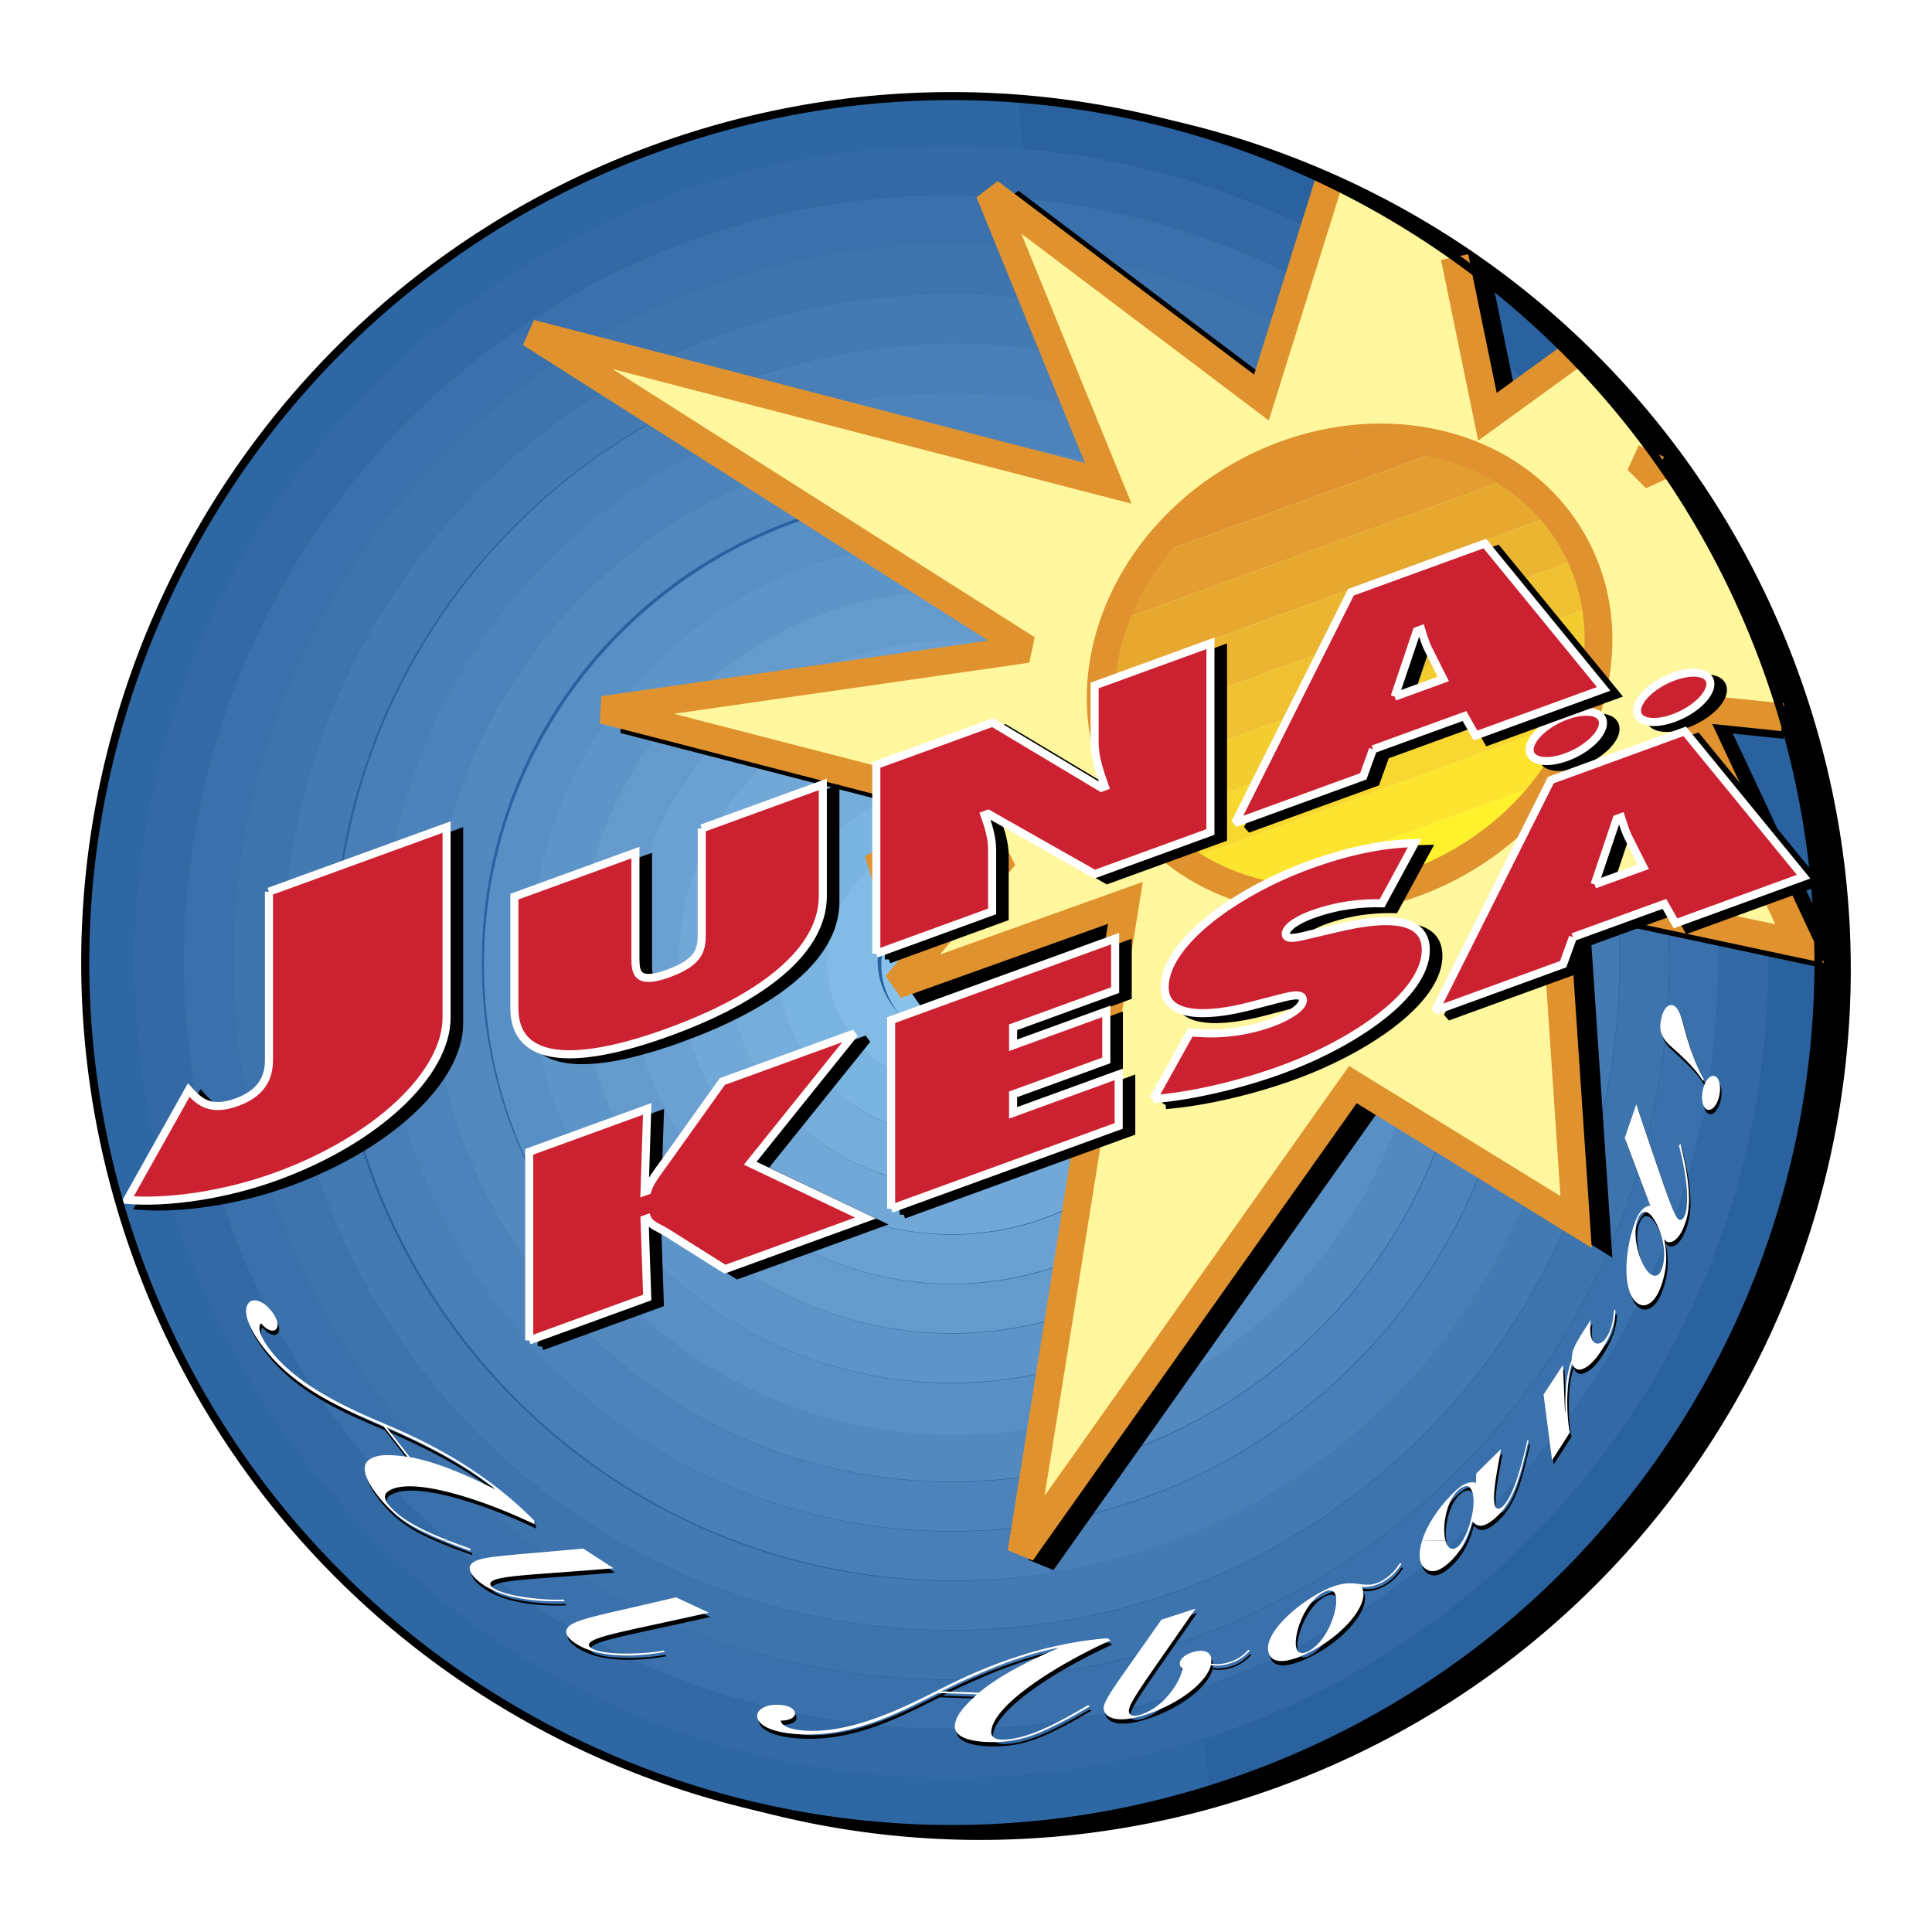 <svg xmlns="http://www.w3.org/2000/svg" width="2500" height="2500" viewBox="0 0 192.756 192.756"><path fill-rule="evenodd" clip-rule="evenodd" fill="#fff" d="M0 0h192.756v192.756H0V0z"/><path d="M16.557 126.277C.229 81.426 23.356 31.833 68.219 15.509c44.865-16.324 94.468 6.799 110.796 51.651 16.328 44.852-6.803 94.444-51.668 110.774-44.858 16.325-94.462-6.804-110.79-51.657z" fill-rule="evenodd" clip-rule="evenodd"/><path d="M16.557 126.277C.229 81.426 23.356 31.833 68.219 15.509c44.865-16.324 94.468 6.799 110.796 51.651 16.328 44.852-6.803 94.444-51.668 110.774-44.858 16.325-94.462-6.804-110.79-51.657" fill="none" stroke="#000" stroke-width=".805" stroke-miterlimit="2.613"/><path d="M13.741 125.592C-2.587 80.74 20.54 31.147 65.404 14.823c44.863-16.324 94.463 6.799 110.791 51.651 16.328 44.856-6.799 94.445-51.662 110.774-44.86 16.324-94.463-6.805-110.792-51.656z" fill-rule="evenodd" clip-rule="evenodd" fill="#1d5b99"/><path d="M13.741 125.592C-2.587 80.74 20.54 31.147 65.404 14.823c44.863-16.324 94.463 6.799 110.791 51.651 16.328 44.856-6.799 94.445-51.662 110.774-44.86 16.324-94.463-6.805-110.792-51.656z" fill-rule="evenodd" clip-rule="evenodd" fill="#215f9c"/><path d="M181.369 96.035c0 47.683-38.707 86.382-86.401 86.382-47.694 0-86.401-38.699-86.401-86.382 0-47.682 38.707-86.383 86.401-86.383 47.694 0 86.401 38.702 86.401 86.383z" fill-rule="evenodd" clip-rule="evenodd" fill="#29629f"/><path d="M101.531 9.844a87.631 87.631 0 0 0-6.343-.234c-47.694 0-86.402 38.701-86.402 86.382 0 47.684 38.708 86.384 86.402 86.384a86.32 86.32 0 0 0 25.482-3.825L101.531 9.844zm74.903 86.191c0 44.957-36.496 81.446-81.466 81.446-44.968 0-81.465-36.489-81.465-81.446 0-44.962 36.497-81.446 81.465-81.446 44.97 0 81.466 36.484 81.466 81.446z" fill-rule="evenodd" clip-rule="evenodd" fill="#2d68a4"/><path d="M176.367 95.991c0-44.956-36.498-81.445-81.466-81.445-44.968 0-81.465 36.49-81.465 81.445 0 44.958 36.497 81.447 81.465 81.447s81.466-36.489 81.466-81.447zm-4.869.044c0 42.231-34.287 76.51-76.53 76.51s-76.523-34.278-76.523-76.51c0-42.236 34.281-76.509 76.523-76.509 42.243 0 76.53 34.273 76.53 76.509z" fill-rule="evenodd" clip-rule="evenodd" fill="#336aa6"/><path d="M171.43 95.991c0-42.235-34.285-76.509-76.528-76.509-42.243 0-76.525 34.273-76.525 76.509 0 42.237 34.282 76.511 76.525 76.511 42.243 0 76.528-34.273 76.528-76.511zm-4.873.044c0 39.511-32.07 71.573-71.589 71.573-39.517 0-71.587-32.062-71.587-71.573 0-39.51 32.07-71.574 71.587-71.574 39.518 0 71.589 32.064 71.589 71.574z" fill-rule="evenodd" clip-rule="evenodd" fill="#3a70ab"/><path d="M166.49 95.991c0-39.51-32.072-71.572-71.589-71.572-39.517 0-71.588 32.062-71.588 71.572 0 39.512 32.071 71.574 71.588 71.574 39.517 0 71.589-32.062 71.589-71.574zm-4.871.044c0 36.785-29.859 66.637-66.651 66.637-36.792 0-66.652-29.852-66.652-66.637s29.861-66.637 66.652-66.637c36.792 0 66.651 29.852 66.651 66.637z" fill-rule="evenodd" clip-rule="evenodd" fill="#3e74ae"/><path d="M161.553 95.991c0-36.784-29.857-66.635-66.651-66.635-36.792 0-66.652 29.852-66.652 66.635 0 36.786 29.86 66.638 66.652 66.638 36.793 0 66.651-29.852 66.651-66.638zm-4.869.044c0 34.06-27.648 61.7-61.716 61.7-34.066 0-61.716-27.641-61.716-61.7 0-34.059 27.649-61.701 61.716-61.701s61.716 27.643 61.716 61.701z" fill-rule="evenodd" clip-rule="evenodd" fill="#447ab2"/><path d="M156.904 95.991c0-34.058-27.65-61.7-61.716-61.7-34.067 0-61.717 27.642-61.717 61.7 0 34.061 27.649 61.702 61.717 61.702 34.066 0 61.716-27.641 61.716-61.702zm-5.156.044c0 31.334-25.438 56.765-56.78 56.765-31.341 0-56.779-25.431-56.779-56.765 0-31.333 25.438-56.769 56.779-56.769 31.343 0 56.78 25.436 56.78 56.769z" fill-rule="evenodd" clip-rule="evenodd" fill="#497eb6"/><path d="M151.682 95.991c0-31.333-25.438-56.763-56.78-56.763-31.342 0-56.781 25.431-56.781 56.763 0 31.335 25.439 56.766 56.781 56.766s56.78-25.431 56.78-56.766zm-4.873.044c0 28.608-23.225 51.828-51.841 51.828-28.615 0-51.839-23.22-51.839-51.828 0-28.613 23.224-51.833 51.839-51.833 28.616.001 51.841 23.22 51.841 51.833z" fill-rule="evenodd" clip-rule="evenodd" fill="#4d83bb"/><path d="M146.74 95.991c0-28.607-23.223-51.826-51.839-51.826S43.063 67.384 43.063 95.991c0 28.609 23.222 51.828 51.838 51.828s51.839-23.218 51.839-51.828zm-4.869.044c0 25.883-21.012 46.891-46.903 46.891s-46.902-21.008-46.902-46.891c0-25.888 21.011-46.896 46.902-46.896 25.891.001 46.903 21.008 46.903 46.896z" fill-rule="evenodd" clip-rule="evenodd" fill="#5389bf"/><path d="M142.09 96.278c0-25.887-21.012-46.892-46.902-46.892-25.891 0-46.904 21.004-46.904 46.892 0 25.883 21.013 46.891 46.904 46.891 25.89 0 46.902-21.008 46.902-46.891zm-5.154-.243c0 23.157-18.803 41.954-41.968 41.954-23.166 0-41.966-18.797-41.966-41.954 0-23.162 18.8-41.959 41.966-41.959 23.165 0 41.968 18.798 41.968 41.959z" fill-rule="evenodd" clip-rule="evenodd" fill="#588fc4"/><path d="M136.869 95.991c0-23.161-18.803-41.958-41.968-41.958-23.166 0-41.967 18.797-41.967 41.958 0 23.163 18.802 41.961 41.967 41.961s41.968-18.798 41.968-41.961zm-4.871.044c0 20.437-16.59 37.019-37.03 37.019s-37.03-16.582-37.03-37.019c0-20.436 16.59-37.023 37.03-37.023s37.03 16.587 37.03 37.023z" fill-rule="evenodd" clip-rule="evenodd" fill="#5e95c9"/><path d="M131.932 95.991c0-20.436-16.59-37.021-37.03-37.021S57.871 75.556 57.871 95.991c0 20.438 16.591 37.023 37.031 37.023 20.44.001 37.03-16.585 37.03-37.023zm-4.873.044h.004c0 17.711-14.379 32.082-32.095 32.082-17.714 0-32.089-14.371-32.089-32.082 0-17.712 14.375-32.087 32.089-32.087 17.716 0 32.095 14.375 32.095 32.087h-.004z" fill-rule="evenodd" clip-rule="evenodd" fill="#659acd"/><path d="M126.992 95.991c0-17.71-14.377-32.086-32.091-32.086s-32.09 14.376-32.09 32.086c0 17.712 14.376 32.089 32.09 32.089 17.714 0 32.091-14.377 32.091-32.089zm-4.871.044c0 14.985-12.164 27.151-27.153 27.151S67.815 111.02 67.815 96.035c0-14.986 12.164-27.15 27.153-27.15s27.153 12.164 27.153 27.15z" fill-rule="evenodd" clip-rule="evenodd" fill="#6aa1d2"/><path d="M122.055 95.991c0-14.984-12.164-27.149-27.153-27.149-14.989 0-27.154 12.166-27.154 27.149 0 14.986 12.165 27.151 27.154 27.151 14.989.001 27.153-12.164 27.153-27.151zm-4.869.044c0 12.26-9.953 22.214-22.218 22.214-12.264 0-22.217-9.954-22.217-22.214 0-12.261 9.954-22.213 22.217-22.213 12.264 0 22.218 9.952 22.218 22.213z" fill-rule="evenodd" clip-rule="evenodd" fill="#71a8d7"/><path d="M117.119 95.991c0-12.258-9.953-22.213-22.218-22.213-12.263 0-22.217 9.955-22.217 22.213 0 12.261 9.954 22.215 22.217 22.215 12.265 0 22.218-9.954 22.218-22.215zm-4.869.044c0 9.534-7.742 17.277-17.282 17.277-9.538 0-17.281-7.743-17.281-17.277 0-9.539 7.743-17.277 17.281-17.277 9.54 0 17.282 7.738 17.282 17.277z" fill-rule="evenodd" clip-rule="evenodd" fill="#75addb"/><path d="M112.182 95.991c0-9.534-7.74-17.276-17.28-17.276-9.539 0-17.281 7.742-17.281 17.276 0 9.536 7.742 17.278 17.281 17.278 9.539.001 17.28-7.742 17.28-17.278zm-4.868.044c0 6.809-5.533 12.341-12.347 12.341-6.812 0-12.341-5.532-12.341-12.341 0-6.813 5.528-12.342 12.341-12.342 6.814 0 12.347 5.529 12.347 12.342z" fill-rule="evenodd" clip-rule="evenodd" fill="#7ab4e0"/><path d="M107.246 95.991c0-6.812-5.531-12.339-12.345-12.339s-12.344 5.527-12.344 12.339c0 6.814 5.531 12.342 12.344 12.342s12.345-5.527 12.345-12.342zm-4.873.044a7.406 7.406 0 0 1-14.809 0 7.406 7.406 0 0 1 7.404-7.405 7.406 7.406 0 0 1 7.405 7.405z" fill-rule="evenodd" clip-rule="evenodd" fill="#82bce6"/><path d="M102.592 96.278a7.406 7.406 0 0 0-7.404-7.405 7.406 7.406 0 0 0 0 14.809 7.405 7.405 0 0 0 7.404-7.404zm-5.156-.243c0 1.362-1.105 2.469-2.468 2.469a2.47 2.47 0 0 1 0-4.937 2.468 2.468 0 0 1 2.468 2.468z" fill-rule="evenodd" clip-rule="evenodd" fill="#88c2eb"/><path d="M97.369 95.991a2.468 2.468 0 1 0-4.937.003 2.468 2.468 0 0 0 4.937-.003z" fill-rule="evenodd" clip-rule="evenodd" fill="#91cef4"/><path d="M178.09 72.332l-7.492-.774 10.816 23.117.004.395-24.324-5.176 2.211 32.987-22.27-13.714-33.062 46.682 10.363-64.812-22.85 8.186 10.811-12.86-13.28 1.238 11.002-6.075-37.774-9.734 42.309-6.081-49.566-31.486 57.643 14.952-11.859-29.046 27.145 20.494 6.682-21.386a86.734 86.734 0 0 1 12.725 8.02l3.145 15.282 7.648-5.549a85.915 85.915 0 0 1 8.158 10.16l-.57 1.259 1.08-.493a86.451 86.451 0 0 1 9.412 18.557 88.617 88.617 0 0 1 1.893 5.857z" fill-rule="evenodd" clip-rule="evenodd"/><path d="M178.09 72.332l-7.492-.774 10.816 23.117m.004.394l-24.324-5.176 2.211 32.987-22.27-13.714-33.062 46.682 10.363-64.812-22.85 8.186 10.811-12.86-13.28 1.238 11.002-6.075-37.774-9.734 42.309-6.081-49.566-31.485 57.643 14.952-11.859-29.046 27.145 20.494 6.682-21.386m12.723 8.019l3.145 15.282 7.648-5.549m8.158 10.16l-.57 1.259 1.08-.493" fill="none" stroke="#000" stroke-width="2.769" stroke-miterlimit="2.613"/><path d="M177.863 71.563l-9.324-.963 11.016 23.548-24.523-5.217 2.215 32.987-22.27-13.708-33.066 46.681L112.28 90.08l-22.857 8.181 10.812-12.856-13.276 1.233 10.997-6.07-37.773-9.74 42.311-6.08-49.569-31.486 57.642 14.958-11.858-29.052 27.143 20.494 6.705-21.443a87.036 87.036 0 0 1 12.57 7.43l3.275 15.934 8.324-6.039a85.917 85.917 0 0 1 8.025 9.465l-1.105 2.443 2.148-.983a86.397 86.397 0 0 1 10.4 20.005 86.554 86.554 0 0 1 1.669 5.089z" fill-rule="evenodd" clip-rule="evenodd" fill="#fff79d"/><path d="M177.863 71.563l-9.324-.963 11.016 23.548-24.523-5.217 2.215 32.987-22.27-13.708-33.066 46.681L112.28 90.08l-22.857 8.181 10.812-12.856-13.276 1.233 10.997-6.07-37.773-9.74 42.311-6.08-49.569-31.486 57.642 14.958-11.858-29.052 27.143 20.494 6.705-21.443m12.57 7.429l3.275 15.934 8.324-6.039m8.026 9.466l-1.105 2.443 2.148-.983" fill="none" stroke="#e0922f" stroke-width="2.769" stroke-miterlimit="2.613"/><path d="M128.191 45.366l.119-.043c5.555-2.004 11.332-2.176 16.396-.7L114.568 55.59c2.268-3.14 5.299-5.928 8.988-8.056a29.423 29.423 0 0 1 4.635-2.168z" fill-rule="evenodd" clip-rule="evenodd" fill="#e0922f"/><path d="M114.568 55.59l30.139-10.967a21.852 21.852 0 0 1 6.311 2.976l-39.883 14.515a25.933 25.933 0 0 1 3.433-6.524z" fill-rule="evenodd" clip-rule="evenodd" fill="#e39d30"/><path d="M111.135 62.113l39.883-14.515a19.762 19.762 0 0 1 4.094 3.777l-45.225 16.458a23.1 23.1 0 0 1 1.248-5.72z" fill-rule="evenodd" clip-rule="evenodd" fill="#e7a830"/><path d="M109.887 67.833l45.225-16.458a19.485 19.485 0 0 1 1.754 2.534c.336.58.635 1.172.9 1.772l-47.674 17.35a20.82 20.82 0 0 1-.205-5.198z" fill-rule="evenodd" clip-rule="evenodd" fill="#ebb531"/><path d="M111.145 76.862l-.277-.763a19.256 19.256 0 0 1-.775-3.068l47.674-17.35a19.354 19.354 0 0 1 1.432 4.745l-47.668 17.348a18.573 18.573 0 0 1-.386-.912z" fill-rule="evenodd" clip-rule="evenodd" fill="#efc031"/><path d="M111.529 77.774l47.668-17.348c.289 1.71.352 3.455.205 5.198L114.18 82.083a19.435 19.435 0 0 1-1.744-2.538 19.59 19.59 0 0 1-.907-1.771z" fill-rule="evenodd" clip-rule="evenodd" fill="#f3cc30"/><path d="M114.18 82.083l45.223-16.458a23.172 23.172 0 0 1-1.242 5.718l-39.885 14.516a19.721 19.721 0 0 1-4.096-3.776z" fill-rule="evenodd" clip-rule="evenodd" fill="#f7d730"/><path d="M118.275 85.857l39.885-14.516a25.912 25.912 0 0 1-3.436 6.524l-30.145 10.97a21.803 21.803 0 0 1-6.304-2.978z" fill-rule="evenodd" clip-rule="evenodd" fill="#fce42f"/><path d="M124.58 88.836l30.145-10.97c-2.266 3.143-5.291 5.924-8.98 8.054a29.836 29.836 0 0 1-4.242 2.024l-.92.333c-5.433 1.873-11.06 2.003-16.003.559z" fill-rule="evenodd" clip-rule="evenodd" fill="#fff22d"/><path d="M112.436 79.544c-6.127-10.597-1.148-24.931 11.121-32.011 12.268-7.081 27.182-4.227 33.309 6.375 6.123 10.601 1.143 24.929-11.121 32.011-12.268 7.081-27.183 4.227-33.309-6.375" fill="none" stroke="#e0922f" stroke-width="2.769" stroke-miterlimit="2.613"/><path d="M54.054 134.321l11.775-4.284-.268-7.79.268-.096c.262.677 1.319.991 2.024 1.457l5.732 3.603 14.022-5.098-11.507-5.475 10.406-12.945-13.183 4.799-5.822 8.156c-.663.916-1.41 1.864-1.672 2.73l-.268.096.268-8.258-11.775 4.283v18.822z" fill-rule="evenodd" clip-rule="evenodd"/><path d="M54.054 134.321l11.775-4.284-.268-7.79.268-.096c.262.677 1.319.991 2.024 1.457l5.732 3.603 14.022-5.098-11.507-5.475 10.406-12.945-13.183 4.799-5.822 8.156c-.663.916-1.41 1.864-1.672 2.73l-.268.096.268-8.258-11.775 4.283v18.822" fill="none" stroke="#000" stroke-width=".805" stroke-miterlimit="2.613"/><path fill-rule="evenodd" clip-rule="evenodd" d="M90.161 121.185l22.704-8.263v-5.146l-10.535 3.836v-1.845l9.301-3.387v-4.894l-9.301 3.388v-1.797l10.182-3.706v-5.142l-22.351 8.133v18.823z"/><path fill="none" stroke="#000" stroke-width=".805" stroke-miterlimit="2.613" d="M90.161 121.185l22.704-8.263v-5.146l-10.535 3.836v-1.845l9.301-3.387v-4.894l-9.301 3.388v-1.797l10.182-3.706v-5.142l-22.351 8.133v18.823"/><path d="M116.299 110.249c3.75-.291 8.602-1.406 12.789-2.931 7.186-2.616 14.418-7.472 14.418-11.964 0-3.193-3.707-3.393-8.82-2.183l-2.734.648c-.924.21-2.426.658-2.426-.043 0-.771 1.543-1.559 2.604-1.943 2.6-.948 4.939-1.173 7.012-1.129l3.258-6.003c-3.258.062-6.746.805-10.533 2.187-7.232 2.63-14.418 7.743-14.418 12.213 0 2.944 3.965 3.072 8.688 1.829l2.424-.634c1.102-.277 2.688-.776 2.688.071 0 .849-1.896 1.812-3.088 2.245a17.988 17.988 0 0 1-7.537 1.023l-.619-.053-3.706 6.667z" fill-rule="evenodd" clip-rule="evenodd"/><path d="M116.299 110.249c3.75-.291 8.602-1.406 12.789-2.931 7.186-2.616 14.418-7.472 14.418-11.964 0-3.193-3.707-3.393-8.82-2.183l-2.734.648c-.924.21-2.426.658-2.426-.043 0-.771 1.543-1.559 2.604-1.943 2.6-.948 4.939-1.173 7.012-1.129l3.258-6.003c-3.258.062-6.746.805-10.533 2.187-7.232 2.63-14.418 7.743-14.418 12.213 0 2.944 3.965 3.072 8.688 1.829l2.424-.634c1.102-.277 2.688-.776 2.688.071 0 .849-1.896 1.812-3.088 2.245a17.988 17.988 0 0 1-7.537 1.023l-.619-.053-3.706 6.667" fill="none" stroke="#000" stroke-width=".805" stroke-miterlimit="2.613"/><path d="M158.186 94.082l9.125-3.322 1.104 1.949 12.645-4.604c-.008-.083-.012-.166-.02-.247L169.338 73.55l-13.357 4.86-11.555 23.023 12.787-4.65.973-2.701zm2.158-5.252l2.205-6.546.439-.157c.225.719.443 1.457.795 2.13l1.41 2.806-4.849 1.767zm-2.821-16.848c-2.029.739-3.66 2.258-3.66 3.407s1.631 1.478 3.66.738c2.029-.738 3.658-2.253 3.658-3.402.001-1.148-1.628-1.482-3.658-.743zm10.711-3.898c-2.025.739-3.66 2.254-3.66 3.402s1.635 1.481 3.66.743c2.029-.738 3.664-2.259 3.664-3.407 0-1.143-1.634-1.477-3.664-.738z" fill-rule="evenodd" clip-rule="evenodd"/><path d="M158.186 94.082l9.125-3.322 1.104 1.949 12.645-4.604m-.021-.247L169.338 73.55l-13.357 4.86-11.555 23.023 12.787-4.65.973-2.701m2.158-5.252l2.205-6.546.439-.157c.225.719.443 1.457.795 2.13l1.41 2.806-4.849 1.767m-2.821-16.848c-2.029.739-3.66 2.258-3.66 3.407s1.631 1.478 3.66.738c2.029-.738 3.658-2.253 3.658-3.402.001-1.148-1.628-1.482-3.658-.743m10.711-3.898c-2.025.739-3.66 2.254-3.66 3.402s1.635 1.481 3.66.743c2.029-.738 3.664-2.259 3.664-3.407 0-1.143-1.634-1.477-3.664-.738" fill="none" stroke="#000" stroke-width=".805" stroke-miterlimit="2.613"/><path d="M52.802 133.735l11.773-4.283-.268-7.791.268-.096c.262.677 1.32.991 2.024 1.459l5.732 3.605 14.022-5.103-11.506-5.47 10.405-12.952-13.184 4.799-5.822 8.157c-.662.915-1.41 1.863-1.672 2.735l-.268.096.268-8.259-11.773 4.285v18.818h.001z" fill-rule="evenodd" clip-rule="evenodd" fill="#cc2131"/><path d="M52.802 133.735l11.773-4.283-.268-7.791.268-.096c.262.677 1.32.991 2.024 1.459l5.732 3.605 14.022-5.103-11.506-5.47 10.405-12.952-13.184 4.799-5.822 8.157c-.662.915-1.41 1.863-1.672 2.735l-.268.096.268-8.259-11.773 4.285v18.818" fill="none" stroke="#fff" stroke-width=".805" stroke-miterlimit="2.613"/><path fill-rule="evenodd" clip-rule="evenodd" fill="#cc2131" d="M88.908 120.599l22.703-8.263v-5.142l-10.535 3.836v-1.849l9.301-3.382v-4.894l-9.301 3.382v-1.796l10.182-3.706v-5.142l-22.35 8.133v18.823z"/><path fill="none" stroke="#fff" stroke-width=".805" stroke-miterlimit="2.613" d="M88.908 120.599l22.703-8.263v-5.142l-10.535 3.836v-1.849l9.301-3.382v-4.894l-9.301 3.382v-1.796l10.182-3.706v-5.142l-22.35 8.133v18.823"/><path d="M115.045 109.663c3.752-.292 8.602-1.406 12.789-2.931 7.186-2.616 14.418-7.467 14.418-11.96 0-3.197-3.707-3.397-8.818-2.182l-2.736.643c-.924.215-2.424.658-2.424-.038 0-.777 1.543-1.563 2.602-1.949 2.602-.944 4.939-1.172 7.014-1.125l3.258-6.004c-3.258.062-6.742.805-10.533 2.183-7.232 2.635-14.418 7.744-14.418 12.212 0 2.945 3.969 3.073 8.686 1.829l2.424-.628c1.102-.276 2.688-.781 2.688.066s-1.896 1.815-3.086 2.249c-2.773 1.011-5.375 1.182-7.539 1.02l-.613-.053-3.712 6.668z" fill-rule="evenodd" clip-rule="evenodd" fill="#cc2131"/><path d="M115.045 109.663c3.752-.292 8.602-1.406 12.789-2.931 7.186-2.616 14.418-7.467 14.418-11.96 0-3.197-3.707-3.397-8.818-2.182l-2.736.643c-.924.215-2.424.658-2.424-.038 0-.777 1.543-1.563 2.602-1.949 2.602-.944 4.939-1.172 7.014-1.125l3.258-6.004c-3.258.062-6.742.805-10.533 2.183-7.232 2.635-14.418 7.744-14.418 12.212 0 2.945 3.969 3.073 8.686 1.829l2.424-.628c1.102-.276 2.688-.781 2.688.066s-1.896 1.815-3.086 2.249c-2.773 1.011-5.375 1.182-7.539 1.02l-.613-.053-3.712 6.668" fill="none" stroke="#fff" stroke-width=".805" stroke-miterlimit="2.613"/><path d="M156.932 93.5l9.125-3.32 1.105 1.943 12.783-4.656-11.859-14.503-13.359 4.865-11.551 23.023 12.783-4.655.973-2.697zm2.158-5.256l2.207-6.541.438-.162c.225.718.443 1.462.795 2.134l1.412 2.807-4.852 1.762zm-2.82-16.843c-2.029.737-3.66 2.253-3.66 3.401 0 1.149 1.631 1.478 3.66.739 2.031-.739 3.66-2.253 3.66-3.402s-1.629-1.476-3.66-.738zm10.716-3.898c-2.031.733-3.664 2.254-3.664 3.402 0 1.148 1.633 1.477 3.664.739 2.023-.739 3.658-2.254 3.658-3.402.001-1.148-1.634-1.478-3.658-.739z" fill-rule="evenodd" clip-rule="evenodd" fill="#cc2131"/><path d="M156.932 93.5l9.125-3.32 1.105 1.943 12.783-4.656-11.859-14.503-13.359 4.865-11.551 23.023 12.783-4.655.973-2.697m2.158-5.256l2.207-6.541.438-.162c.225.718.443 1.462.795 2.134l1.412 2.807-4.852 1.762m-2.82-16.843c-2.029.737-3.66 2.253-3.66 3.401 0 1.149 1.631 1.478 3.66.739 2.031-.739 3.66-2.253 3.66-3.402s-1.629-1.476-3.66-.738m10.716-3.898c-2.031.733-3.664 2.254-3.664 3.402 0 1.148 1.633 1.477 3.664.739 2.023-.739 3.658-2.254 3.658-3.402.001-1.148-1.634-1.478-3.658-.739" fill="none" stroke="#fff" stroke-width=".805" stroke-miterlimit="2.613"/><path d="M28.087 89.55v16.767c0 1.197-.268 3.165-3.178 4.227-2.841 1.034-3.898-.19-4.827-1.201l-6.147 10.96c4.032.329 9.72-.468 14.875-2.344 9.986-3.636 16.996-10.226 16.996-15.844V83.098L28.087 89.55z" fill-rule="evenodd" clip-rule="evenodd"/><path d="M28.087 89.55v16.767c0 1.197-.268 3.165-3.178 4.227-2.841 1.034-3.898-.19-4.827-1.201l-6.147 10.96c4.032.329 9.72-.468 14.875-2.344 9.986-3.636 16.996-10.226 16.996-15.844V83.098L28.087 89.55" fill="none" stroke="#000" stroke-width=".805" stroke-miterlimit="2.613"/><path d="M71.265 83.241v10.482c0 1.473-.086 2.803-3.308 3.974-3.216 1.169-3.306-.095-3.306-1.566V85.648L52.573 90.04v11.136c0 5.489 6.084 5.77 15.384 2.387 9.305-3.388 15.39-8.096 15.39-13.589V78.843l-12.082 4.398z" fill-rule="evenodd" clip-rule="evenodd"/><path d="M71.265 83.241v10.482c0 1.473-.086 2.803-3.308 3.974-3.216 1.169-3.306-.095-3.306-1.566V85.648L52.573 90.04v11.136c0 5.489 6.084 5.77 15.384 2.387 9.305-3.388 15.39-8.096 15.39-13.589V78.843l-12.082 4.398" fill="none" stroke="#000" stroke-width=".805" stroke-miterlimit="2.613"/><path d="M88.683 95.72l11.551-4.202v-6.113c0-1.249-.354-2.345-.75-3.498l.354-.128 10.625 6.019 11.555-4.203V64.772l-11.555 4.204v5.642c0 1.597.527 3.025 1.014 4.422l-.352.128-10.844-6.484L88.683 76.9v18.82z" fill-rule="evenodd" clip-rule="evenodd"/><path d="M88.683 95.72l11.551-4.202v-6.113c0-1.249-.354-2.345-.75-3.498l.354-.128 10.625 6.019 11.555-4.203V64.772l-11.555 4.204v5.642c0 1.597.527 3.025 1.014 4.422l-.352.128-10.844-6.484L88.683 76.9v18.82" fill="none" stroke="#000" stroke-width=".805" stroke-miterlimit="2.613"/><path d="M138.236 75.341l9.127-3.321 1.102 1.949 12.789-4.656-11.859-14.503-13.361 4.859-11.554 23.024 12.787-4.65.969-2.702zm2.162-5.251l2.207-6.547.438-.157c.219.72.443 1.462.797 2.13l1.41 2.807-4.852 1.767z" fill-rule="evenodd" clip-rule="evenodd"/><path d="M138.236 75.341l9.127-3.321 1.102 1.949 12.789-4.656-11.859-14.503-13.361 4.859-11.554 23.024 12.787-4.65.969-2.702m2.162-5.251l2.207-6.547.438-.157c.219.72.443 1.462.797 2.13l1.41 2.807-4.852 1.767" fill="none" stroke="#000" stroke-width=".805" stroke-miterlimit="2.613"/><path d="M26.834 88.964v16.772c0 1.196-.266 3.163-3.178 4.222-2.839 1.034-3.897-.191-4.825-1.201l-6.147 10.959c4.03.33 9.719-.466 14.875-2.343 9.987-3.632 16.996-10.226 16.996-15.84V82.518l-17.721 6.446z" fill-rule="evenodd" clip-rule="evenodd" fill="#cc2131"/><path d="M26.834 88.964v16.772c0 1.196-.266 3.163-3.178 4.222-2.839 1.034-3.897-.191-4.825-1.201l-6.147 10.959c4.03.33 9.719-.466 14.875-2.343 9.987-3.632 16.996-10.226 16.996-15.84V82.518l-17.721 6.446" fill="none" stroke="#fff" stroke-width=".805" stroke-miterlimit="2.613"/><path d="M70.011 82.655v10.482c0 1.472-.086 2.803-3.302 3.975-3.221 1.171-3.312-.096-3.312-1.568V85.062l-12.079 4.397v11.131c0 5.489 6.085 5.774 15.39 2.387 9.3-3.384 15.385-8.095 15.385-13.584V78.257l-12.082 4.398z" fill-rule="evenodd" clip-rule="evenodd" fill="#cc2131"/><path d="M70.011 82.655v10.482c0 1.472-.086 2.803-3.302 3.975-3.221 1.171-3.312-.096-3.312-1.568V85.062l-12.079 4.397v11.131c0 5.489 6.085 5.774 15.39 2.387 9.3-3.384 15.385-8.095 15.385-13.584V78.257l-12.082 4.398" fill="none" stroke="#fff" stroke-width=".805" stroke-miterlimit="2.613"/><path d="M87.43 95.14l11.555-4.208v-6.113c0-1.248-.352-2.345-.752-3.499l.352-.128 10.625 6.019 11.555-4.203v-18.82L109.21 68.39v5.642c0 1.601.529 3.031 1.016 4.426l-.354.13-10.844-6.49-11.598 4.219V95.14z" fill-rule="evenodd" clip-rule="evenodd" fill="#cc2131"/><path d="M87.43 95.14l11.555-4.208v-6.113c0-1.248-.352-2.345-.752-3.499l.352-.128 10.625 6.019 11.555-4.203v-18.82L109.21 68.39v5.642c0 1.601.529 3.031 1.016 4.426l-.354.13-10.844-6.49-11.598 4.219V95.14" fill="none" stroke="#fff" stroke-width=".805" stroke-miterlimit="2.613"/><path d="M136.988 74.76l9.123-3.321 1.1 1.944L160 68.732l-11.859-14.503-13.359 4.86-11.555 23.023 12.789-4.656.972-2.696zm2.158-5.255l2.205-6.543.439-.162c.219.72.441 1.463.795 2.135l1.41 2.806-4.849 1.764z" fill-rule="evenodd" clip-rule="evenodd" fill="#cc2131"/><path d="M136.988 74.76l9.123-3.321 1.1 1.944L160 68.732l-11.859-14.503-13.359 4.86-11.555 23.023 12.789-4.656.972-2.696m2.158-5.255l2.205-6.543.439-.162c.219.72.441 1.463.795 2.135l1.41 2.806-4.849 1.764" fill="none" stroke="#fff" stroke-width=".805" stroke-miterlimit="2.613"/><path d="M13.741 125.592C-2.587 80.74 20.54 31.147 65.404 14.823c44.863-16.324 94.463 6.799 110.791 51.651 16.328 44.856-6.799 94.445-51.662 110.774-44.86 16.324-94.463-6.805-110.792-51.656" fill="none" stroke="#000" stroke-width=".805" stroke-miterlimit="2.613"/><path d="M44.377 154.129c.925.377 1.821.695 2.745 1.029l-.047-.225a71.513 71.513 0 0 1-2.134-.786l-.564-.018zm97.666 0c-.371 1.21-.32 2.168.129 2.63.713.744 1.625.482 2.734-.591a7.187 7.187 0 0 0 1.459-2.049l-.283.01a2.222 2.222 0 0 1-.385.524c-.463.442-.82.318-1.01.124-.139-.144-.248-.368-.32-.648h-2.324zm-83.695.801c-8.367.786-10.616.743-11.236 1.625-.294.424.043 1.139 1.172 1.925 2.712 1.9 7.419 1.725 8.22 1.687l-.129-.152c-1.906.104-5.779-.302-7.003-1.159-.225-.156-.368-.375-.262-.527.5-.715 3.806-.734 12.264-1.43l-3.026-1.969zm9.256 4.864c-8.181 1.944-10.405 2.211-10.896 3.174-.234.458.201 1.119 1.424 1.743 2.95 1.507 7.585.673 8.377.524l-.153-.134c-1.868.373-5.766.505-7.099-.172-.239-.123-.411-.324-.33-.484.396-.776 3.669-1.259 11.945-3.121l-3.268-1.53zm43.041 4.084c-8.105.643-14.624 4.036-17.01 5.236-3.187 1.615-8.257 4.16-12.832 3.998-1.528-.053-2.677-.396-2.744-1.025.639.024 1.4-.209 1.416-.671.019-.61-.867-.872-1.649-.896-1.448-.052-2.106.562-2.125 1.054-.034 1.016 1.621 1.796 4.484 1.896 5.412.186 9.958-2.35 13.583-4.131l3.879.133c-1.02.953-2.187 2.025-2.225 3.168-.034.997 1.248 1.521 3.272 1.593 2.635.09 4.484-.582 6.076-1.34 1.529-.71 2.801-1.448 4.131-2.23l-.195-.109c-2.367 1.382-6.004 3.531-8.668 3.437-.49-.02-1.004-.225-.984-.744.09-2.664 6.488-6.709 11.9-9.158l-.309-.211zm-16.611 5.293c3.063-1.481 7.304-3.478 11.62-4.326l.059.034c-2.996 1.282-5.861 2.744-7.887 4.426l-3.792-.134zm21.993-7.143c-4.707 6.733-5.965 8.215-5.732 9.029.277.958 1.688 1.163 3.693.592 3.369-.968 6.471-3.159 6.984-5.095.41.091 1.068.081 1.754-.118 1.178-.334 1.748-.934 2.139-1.339l-.166-.053c-.41.434-1 .963-1.967 1.238-.801.229-1.373.2-1.754.119a1.51 1.51 0 0 0-.01-.662c-.166-.586-.877-.743-1.773-.485-.99.286-1.434.872-1.314 1.281a.792.792 0 0 0 .258.371c-.238 1.388-1.93 3.951-4.264 4.618-.539.157-.92.085-1.045-.171-.299-.692.824-2.111 6.605-10.427l-3.408 1.102zm23.762-5.607a4.78 4.78 0 0 1-1.725 1.7c-2.168 1.201-2.627-.79-6.312 1.254-3.008 1.663-5.832 4.565-4.918 6.203.605 1.092 2.588.472 4.498-.586 3.174-1.759 5.518-4.712 4.689-6.213l.041-.024c.639.039 1.324-.091 2.072-.505 1.158-.644 1.701-1.586 1.873-1.839l-.218.01zm-7.623 2.891c.533-.296.977-.257 1.162.071.557 1.011-.525 4.622-2.584 5.767-.537.294-.975.262-1.16-.071-.559-1.011.523-4.622 2.582-5.767z" fill-rule="evenodd" clip-rule="evenodd"/><path d="M44.94 154.129c-2.288-.867-4.836-2.049-6.065-3.627-.3-.385-.471-.91-.062-1.233 2.096-1.639 9.31.662 14.667 3.235l-.034-.377c-5.703-5.794-12.493-8.604-14.951-9.658-3.283-1.405-8.495-3.654-11.311-7.256-.944-1.21-1.416-2.312-.982-2.76.396.5 1.062.934 1.429.648.477-.377.109-1.226-.372-1.84-.891-1.144-1.787-1.253-2.173-.948-.8.624-.337 2.393 1.43 4.65 3.331 4.266 8.196 6.123 11.892 7.748l2.392 3.059c-1.382-.171-2.954-.371-3.859.33-.786.614-.358 1.934.886 3.534 1.625 2.073 3.325 3.056 4.931 3.789.553.262 1.092.49 1.62.705h.562v.001zm99.427 0c-.344-1.306.043-3.821 1.234-4.975.387-.371.91-.605 1.168-.343.887.92.156 3.939-.688 5.336l.283-.019c.309-.648.514-1.282.666-1.834l.066-.034c.318.324.896.924 2.482-.61 1.82-1.753 2.387-4.551 3.092-7.566l-.137.067c-.652 2.892-1.463 5.617-2.449 6.575-.248.237-.492.305-.654.134-.623-.644.277-4.547.477-5.861l-2.473 2.453-.014.901-.039.033c-.465-.195-1.176-.019-2.096.867-1.734 1.673-2.797 3.455-3.244 4.889l2.326-.013zm-105.66-11.317c3.108 1.393 7.362 3.36 10.787 6.118l.015.066c-2.916-1.472-5.875-2.72-8.467-3.197l-2.335-2.987zm118.078.539c-.307-1.329-.467-4.928.219-6.861l.018.015c.053.209.178.353.373.48.477.324 1.467-.224 2.359-1.544 1.59-2.357 1.547-3.836 1.572-4.35l-.158.1c-.033.776-.186 1.858-.748 2.691-.424.63-.9.696-1.182.501-.467-.314-.467-1.435-.367-2.288-1.83 2.822-1.85 2.984-1.914 4.066-.453 1.114-.688 2.882-.621 5.084l-.047.027-.195-4.659-1.936 2.954.85 6.547 1.777-2.763zm5.469-29.396l2.545 6.758c-.525.032-1.082.528-1.465 1.515-1.27 3.32-1.299 7.695.465 8.372.643.247 1.467-.252 2.01-1.673.729-1.896.666-3.444.395-4.783l.039-.039c.066.105.139.187.232.22.549.21 1.244-.361 1.697-1.553.443-1.144.582-2.302.443-3.851-.166-1.931-.582-3.483-.814-4.383l-.135.181c.195.762.582 2.249.758 4.05.115 1.172.047 2.329-.152 2.859-.166.433-.361.566-.547.499-.492-.19-.867-1.333-4.318-11.512l-1.153 3.34zm2.234 7.429c.873.334 2.283 3.527 1.449 5.704-.221.571-.549.71-.9.571-1.066-.409-2.188-3.755-1.482-5.583.261-.686.582-.83.933-.692zm5.657-13.265c-.609-1.058-1.096-2.311-1.529-3.684-.645-2.058-.824-3.583-1.645-3.726-.496-.091-.939.58-1.109 1.549-.172.962.027 1.672.943 2.506.996.895 2.492 2.229 3.25 3.512l.09-.157zm-.125 1.195c-.166.944.076 1.759.549 1.84.473.085.977-.601 1.143-1.54.168-.942-.074-1.757-.547-1.844-.468-.081-.979.602-1.145 1.544z" fill-rule="evenodd" clip-rule="evenodd"/><path d="M44.22 153.704c.924.372 1.821.696 2.744 1.024l-.043-.223a83.634 83.634 0 0 1-2.14-.786l-.561-.015zm97.665 0c-.371 1.205-.318 2.164.129 2.63.719.739 1.625.478 2.736-.595a7.124 7.124 0 0 0 1.457-2.044l-.281.009c-.129.225-.258.4-.387.524-.457.443-.818.315-1.01.119-.139-.144-.244-.366-.318-.648l-2.326.005zm-83.696.796c-8.366.786-10.61.743-11.229 1.625-.296.424.042 1.139 1.167 1.931 2.711 1.896 7.419 1.719 8.224 1.681l-.134-.152c-1.901.109-5.779-.3-7.004-1.157-.224-.157-.366-.377-.262-.529.501-.715 3.807-.733 12.265-1.43l-3.027-1.969zm9.259 4.865c-8.177 1.943-10.406 2.211-10.896 3.173-.233.458.2 1.119 1.425 1.745 2.948 1.505 7.585.671 8.376.523l-.153-.129c-1.868.367-5.76.501-7.095-.176-.243-.124-.415-.324-.333-.486.396-.776 3.668-1.253 11.945-3.121l-3.269-1.529zm43.038 4.083c-8.1.643-14.622 4.036-17.01 5.242-3.188 1.609-8.256 4.154-12.827 3.992-1.534-.053-2.682-.396-2.749-1.02.639.02 1.401-.215 1.416-.677.023-.604-.867-.871-1.649-.896-1.444-.053-2.106.562-2.121 1.054-.038 1.015 1.615 1.797 4.479 1.896 5.413.185 9.963-2.345 13.59-4.132l3.873.138c-1.015.948-2.182 2.021-2.225 3.165-.034.995 1.254 1.52 3.278 1.591 2.631.091 4.479-.581 6.072-1.339 1.527-.71 2.801-1.449 4.135-2.229l-.199-.105c-2.369 1.378-6.004 3.526-8.668 3.431-.492-.02-1.006-.225-.986-.743.09-2.663 6.488-6.708 11.906-9.159l-.315-.209zm-16.604 5.299c3.063-1.487 7.304-3.483 11.62-4.332l.059.034c-3.002 1.282-5.861 2.745-7.891 4.426l-3.788-.128zm21.989-7.143c-4.703 6.729-5.967 8.215-5.732 9.025.275.958 1.688 1.162 3.693.59 3.373-.967 6.471-3.159 6.984-5.089.41.087 1.068.077 1.754-.123 1.176-.334 1.748-.935 2.143-1.34l-.172-.051c-.408.433-1 .961-1.967 1.238-.799.228-1.367.2-1.748.118.047-.271.029-.52-.014-.657-.168-.59-.877-.748-1.773-.49-.986.285-1.434.871-1.314 1.286.043.152.156.271.262.371-.244 1.382-1.934 3.945-4.264 4.612-.543.158-.92.087-1.049-.171-.301-.69.824-2.11 6.604-10.425l-3.407 1.106zm23.762-5.613a4.785 4.785 0 0 1-1.721 1.702c-2.168 1.2-2.627-.792-6.318 1.252-3.002 1.668-5.826 4.565-4.916 6.205.604 1.095 2.586.472 4.496-.586 3.174-1.759 5.523-4.713 4.689-6.214l.043-.023c.639.037 1.324-.091 2.076-.506 1.158-.643 1.703-1.587 1.869-1.84l-.218.01zm-7.625 2.893c.539-.295.979-.258 1.162.072.559 1.009-.523 4.621-2.582 5.765-.539.296-.977.262-1.162-.071-.557-1.011.523-4.623 2.582-5.766z" fill-rule="evenodd" clip-rule="evenodd" fill="#fff"/><path d="M44.782 153.704c-2.286-.866-4.831-2.054-6.06-3.63-.305-.387-.476-.91-.066-1.234 2.096-1.639 9.313.661 14.67 3.234l-.039-.376c-5.702-5.794-12.492-8.604-14.951-9.658-3.282-1.406-8.49-3.654-11.306-7.257-.948-1.211-1.419-2.312-.982-2.759.39.5 1.058.934 1.425.647.481-.375.11-1.224-.371-1.839-.892-1.144-1.787-1.253-2.173-.947-.801.624-.333 2.392 1.429 4.65 3.331 4.264 8.201 6.122 11.897 7.751l2.388 3.056c-1.381-.172-2.955-.372-3.854.328-.792.62-.362 1.939.886 3.536 1.62 2.071 3.325 3.059 4.927 3.787.557.262 1.09.491 1.62.705l.56.006zm99.429 0c-.344-1.31.043-3.826 1.234-4.979.391-.371.914-.605 1.166-.343.893.92.158 3.941-.686 5.338l.281-.016a11.18 11.18 0 0 0 .666-1.839l.072-.032c.314.322.893.924 2.482-.606 1.814-1.758 2.387-4.555 3.088-7.571l-.139.066c-.648 2.894-1.459 5.623-2.449 6.576-.248.238-.49.305-.652.133-.619-.643.281-4.545.477-5.86l-2.473 2.454-.016.9-.037.032c-.463-.194-1.176-.019-2.096.868-1.734 1.673-2.797 3.454-3.246 4.895l2.328-.016zM38.55 142.384c3.106 1.391 7.361 3.358 10.787 6.122l.014.062c-2.916-1.472-5.874-2.72-8.466-3.196l-2.335-2.988zm118.077.538c-.305-1.33-.463-4.927.219-6.861l.023.014c.049.21.172.353.367.48.477.324 1.467-.219 2.359-1.544 1.59-2.357 1.553-3.834 1.576-4.349l-.156.1c-.039.777-.191 1.858-.754 2.692-.424.629-.895.695-1.182.5-.467-.315-.467-1.435-.365-2.287-1.826 2.82-1.85 2.982-1.912 4.064-.457 1.115-.686 2.882-.619 5.084l-.047.028-.201-4.66-1.934 2.955.848 6.547 1.778-2.763zm5.475-29.391l2.539 6.752c-.523.038-1.082.53-1.457 1.516-1.277 3.321-1.301 7.695.463 8.372.639.248 1.461-.253 2.004-1.667.734-1.901.668-3.451.396-4.79l.037-.037a.522.522 0 0 0 .234.219c.549.209 1.244-.362 1.701-1.554.438-1.144.582-2.302.438-3.849-.166-1.931-.582-3.48-.809-4.385l-.139.187c.195.757.58 2.243.758 4.045.113 1.173.053 2.33-.152 2.858-.168.434-.363.567-.543.501-.496-.19-.873-1.335-4.322-11.512l-1.148 3.344zm2.23 7.425c.871.332 2.287 3.525 1.447 5.703-.219.572-.547.71-.9.572-1.066-.41-2.188-3.755-1.482-5.585.261-.686.582-.829.935-.69zm5.66-13.267c-.615-1.058-1.102-2.311-1.535-3.683-.643-2.059-.822-3.584-1.643-3.727-.496-.085-.939.582-1.111 1.549-.166.963.029 1.672.943 2.507 1.002.896 2.498 2.23 3.256 3.512l.09-.158zm-.125 1.198c-.166.942.078 1.757.543 1.838.473.087.982-.6 1.148-1.538.162-.944-.076-1.759-.547-1.84-.472-.085-.982.595-1.144 1.54z" fill-rule="evenodd" clip-rule="evenodd" fill="#fff"/></svg>